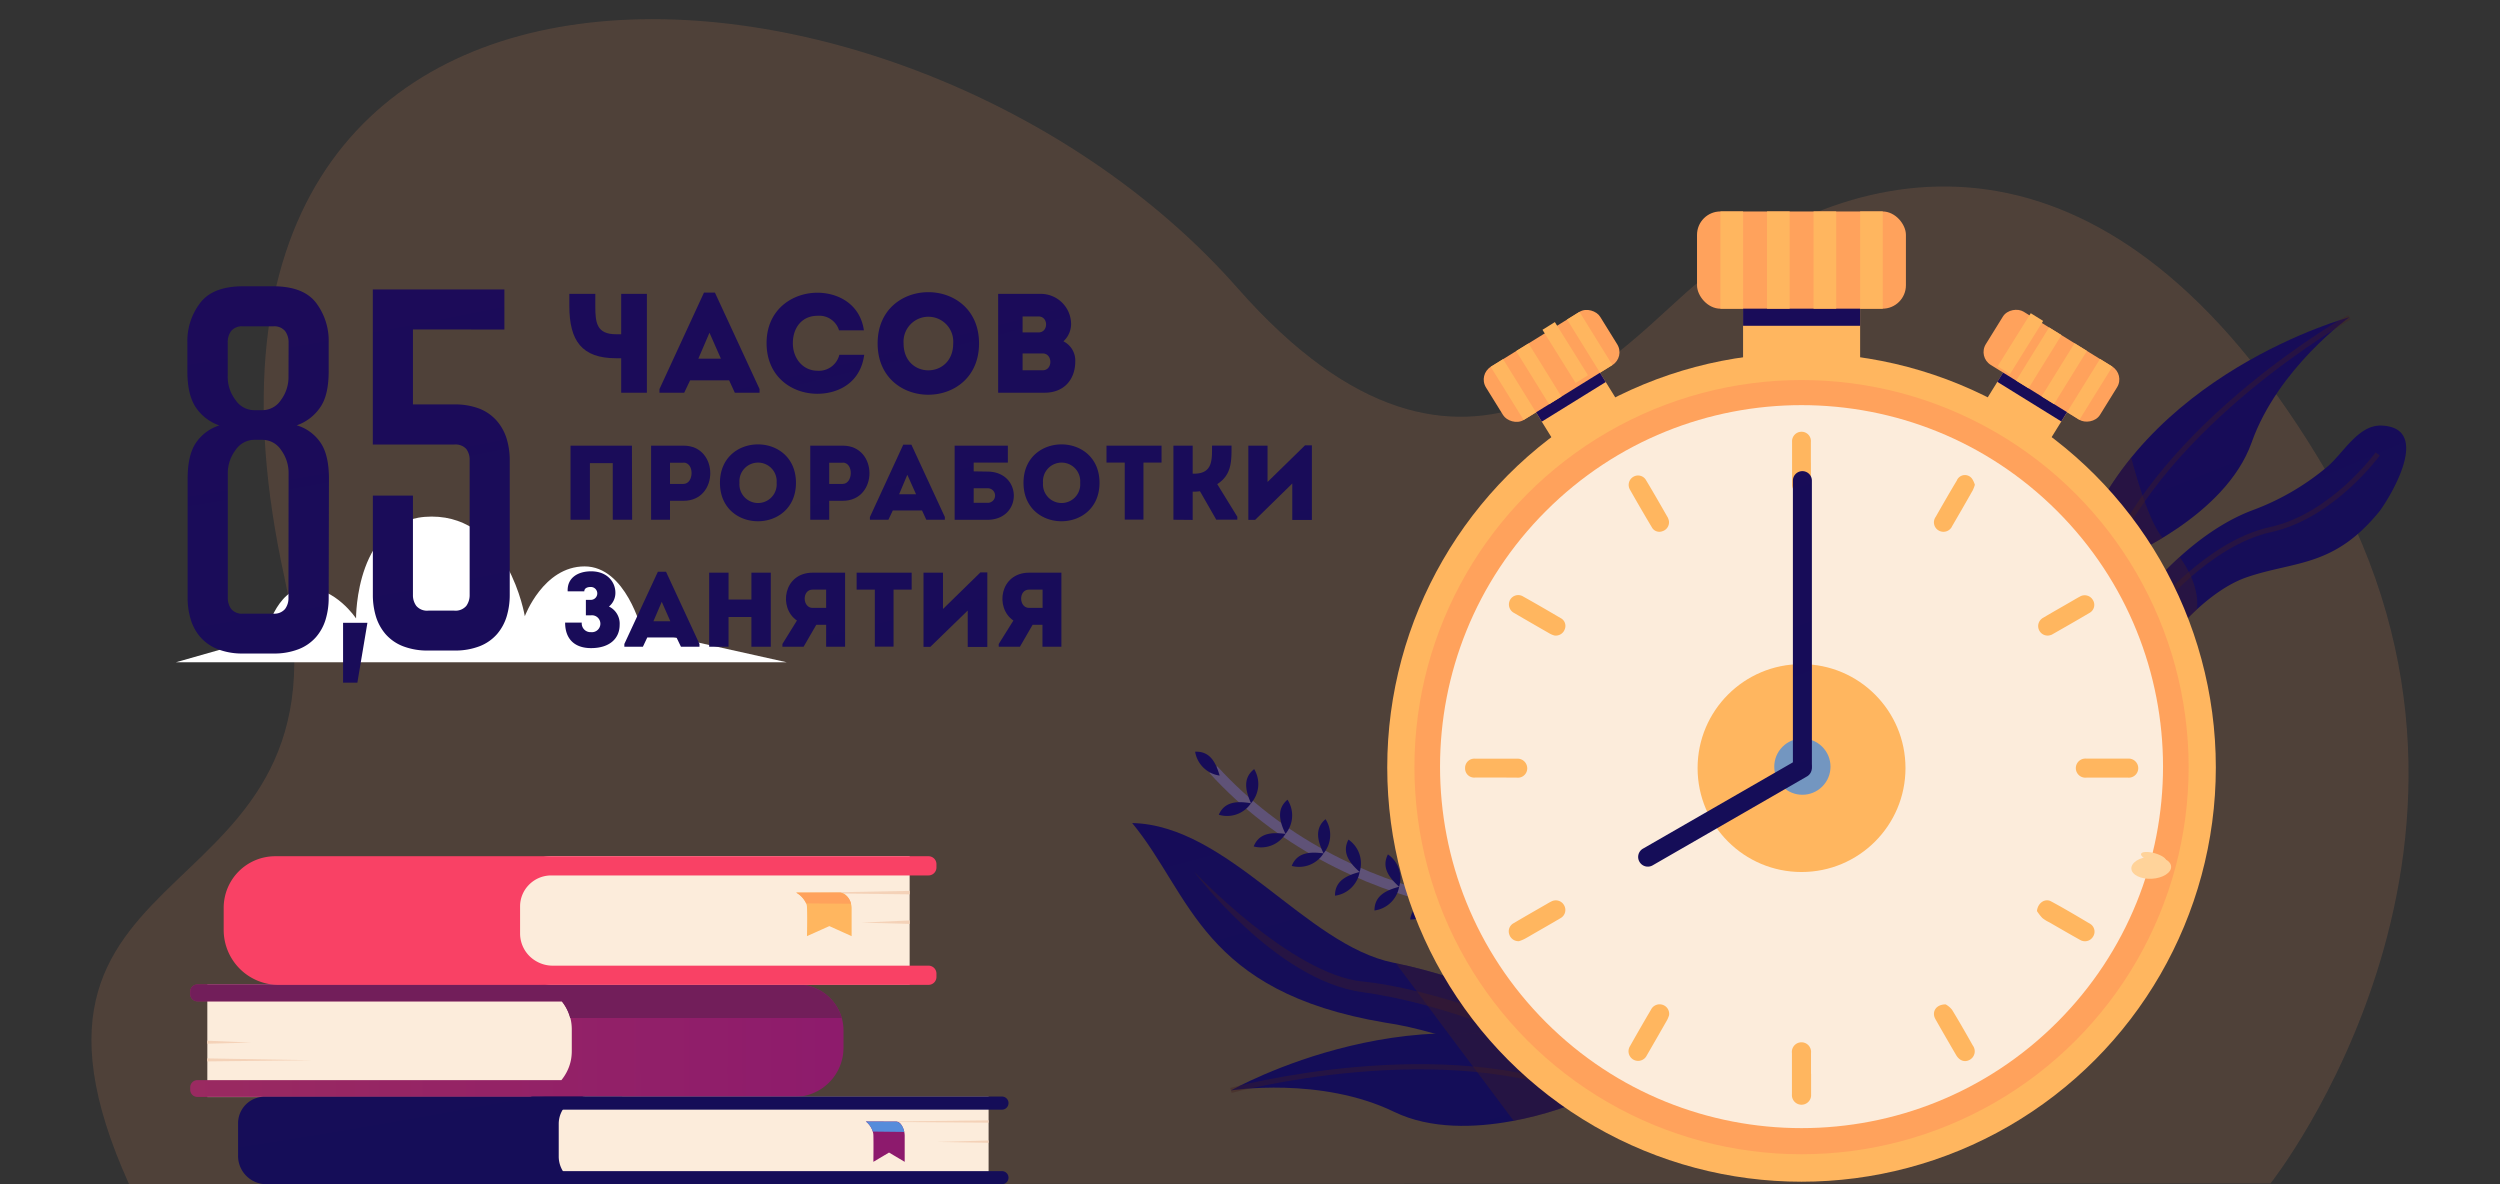 <?xml version="1.0" encoding="UTF-8"?> <svg xmlns="http://www.w3.org/2000/svg" xmlns:xlink="http://www.w3.org/1999/xlink" viewBox="0 0 570 270"><rect x="0" y="0" width="570" height="270" fill="#333333" stroke="none"/> <defs> <style>.cls-1{isolation:isolate;}.cls-2{fill:#f49460;opacity:0.15;}.cls-3{fill:url(#radial-gradient);}.cls-4,.cls-6{fill:none;stroke-miterlimit:10;}.cls-4{stroke:#442020;stroke-width:1.18px;}.cls-4,.cls-5{mix-blend-mode:multiply;opacity:0.38;}.cls-5{fill:#442020;}.cls-6{stroke:#5f5277;stroke-width:2.35px;}.cls-7{fill:#ffb65f;}.cls-8{fill:url(#radial-gradient-20);}.cls-9{fill:#ffa25c;}.cls-10{fill:url(#radial-gradient-21);}.cls-11{fill:#fcecdb;}.cls-12{fill:#7396c0;}.cls-13{fill:url(#linear-gradient);}.cls-14{fill:#721e5a;}.cls-15{fill:#f4d2b8;}.cls-16{fill:url(#radial-gradient-25);}.cls-17{fill:url(#linear-gradient-2);}.cls-18{fill:#568cdb;}.cls-19{fill:#f94165;}.cls-20{fill:#fff;}.cls-21{fill:#ffd39a;}</style> <radialGradient id="radial-gradient" cx="-270.65" cy="-1823.53" r="2342.22" gradientUnits="userSpaceOnUse"> <stop offset="0" stop-color="#4b0060"></stop> <stop offset="0.23" stop-color="#44025f"></stop> <stop offset="0.54" stop-color="#32065c"></stop> <stop offset="0.92" stop-color="#140d58"></stop> <stop offset="1" stop-color="#0c0f57"></stop> </radialGradient> <radialGradient id="radial-gradient-20" cx="-270.65" cy="-1823.53" r="2342.22" gradientTransform="translate(295.28 -352.96) rotate(58.23)" xlink:href="#radial-gradient"></radialGradient> <radialGradient id="radial-gradient-21" cx="-270.65" cy="-1823.53" r="2342.22" gradientTransform="translate(100.17 -174.69) rotate(31.77)" xlink:href="#radial-gradient"></radialGradient> <linearGradient id="linear-gradient" x1="-1188.91" y1="237.28" x2="2465.27" y2="237.28" gradientUnits="userSpaceOnUse"> <stop offset="0" stop-color="#ffa600"></stop> <stop offset="0.44" stop-color="#7b047e"></stop> <stop offset="1" stop-color="#2f065c"></stop> </linearGradient> <radialGradient id="radial-gradient-25" cx="-270.65" cy="-1823.53" r="2342.22" gradientTransform="translate(196.14 520.05) rotate(180)" xlink:href="#radial-gradient"></radialGradient> <linearGradient id="linear-gradient-2" x1="-1188.91" y1="260.28" x2="2465.27" y2="260.28" xlink:href="#linear-gradient"></linearGradient> </defs> <g class="cls-1"> <g id="Слой_11" data-name="Слой 11"> <g id="иллюстрация_8часов"> <path class="cls-2" d="M517.67,269.83s63.07-79.6,10.66-165.79C481.83,27.57,427.62,32.8,387.85,63.83c-16.94,13.22-52.79,62-105.73,1.81C207.27-19.4,29-31.73,64.83,131.52,82.17,210.53-6.29,191,29.43,270Z"></path> <path class="cls-3" d="M484.09,127.29s23.28-9.46,29.28-26.4,22.3-28.57,22.3-28.57S488,85.1,474,125.57Z"></path> <path class="cls-4" d="M535.67,72.32s-42.31,23.76-55.73,57.2"></path> <path class="cls-5" d="M474,125.57l10.09,1.72a71.4,71.4,0,0,0,9-4.65c-2.82-3.3-5.56-12.25-7.17-18.27A69.63,69.63,0,0,0,474,125.57Z"></path> <path class="cls-3" d="M485.5,139.83s11.89-17.42,28.08-23.5a57.23,57.23,0,0,0,17.15-10c3.63-3.13,7-9.51,12.26-9.3,11.16.46,2.78,15-.31,19.35-10.46,13-19.32,11.46-30.32,15.2s-20.87,17.87-21.89,19.52S485.5,139.83,485.5,139.83Z"></path> <path class="cls-4" d="M491.26,139.1s12.21-15.24,26.42-18.35,24.43-17.25,24.43-17.25"></path> <path class="cls-5" d="M500.88,139c.67-5.19-2.62-10.23-3.92-12a81.59,81.59,0,0,0-11.46,12.84,92.62,92.62,0,0,0,3.66,10c1-.39,2.12-.87,3.22-1.41A72.2,72.2,0,0,1,500.88,139Z"></path> <path class="cls-3" d="M357.93,233.83s-20.33-10.32-40.25-14.34S280,188.14,258.13,187.65c13.53,16.4,15.8,38.45,57.64,45.5,14,2,34.67,10.35,45.58,16.94S357.93,233.83,357.93,233.83Z"></path> <path class="cls-5" d="M350.92,238.49s-20.37-9.56-40.28-12.27-38.4-27.5-38.4-27.5,22.15,23.48,38.47,25.07,39.34,11.07,39.34,11.07Z"></path> <path class="cls-5" d="M318.25,219.61c19.74,4.1,39.68,14.22,39.68,14.22s14.34,22.86,3.42,16.26c-7.33-4.43-19.05-9.64-30.2-13.2Z"></path> <path class="cls-6" d="M360.06,224s-12.56-14.43-30.83-18.62-37.65-13.5-52.6-29.91"></path> <path class="cls-3" d="M337.83,207.92a6.59,6.59,0,0,0-1.44-7.67C334.35,203,336,205.66,337.83,207.92Z"></path> <path class="cls-3" d="M337.83,207.92a6.58,6.58,0,0,1-6.35,4.53C332,209,334.93,208.26,337.83,207.92Z"></path> <path class="cls-3" d="M327.87,205.11a6.58,6.58,0,0,0-1.44-7.67C324.39,200.24,326,202.85,327.87,205.11Z"></path> <path class="cls-3" d="M327.87,205.11a6.58,6.58,0,0,1-6.35,4.53C322,206.22,325,205.45,327.87,205.11Z"></path> <path class="cls-3" d="M319,202.18a6.59,6.59,0,0,0-2.55-7.38C314.88,197.86,316.86,200.22,319,202.18Z"></path> <path class="cls-3" d="M319,202.18a6.59,6.59,0,0,1-5.62,5.41C313.37,204.13,316.2,202.94,319,202.18Z"></path> <path class="cls-3" d="M310,198.81a6.59,6.59,0,0,0-2.55-7.38C305.84,194.49,307.83,196.85,310,198.81Z"></path> <path class="cls-3" d="M310,198.81a6.59,6.59,0,0,1-5.62,5.41C304.34,200.76,307.17,199.57,310,198.81Z"></path> <path class="cls-3" d="M301.77,194.57a6.6,6.6,0,0,0,.45-7.8C299.57,189,300.51,191.93,301.77,194.57Z"></path> <path class="cls-3" d="M301.77,194.57a6.6,6.6,0,0,1-7.26,2.86C295.79,194.22,298.87,194.19,301.77,194.57Z"></path> <path class="cls-3" d="M293.09,190.13a6.59,6.59,0,0,0,.46-7.8C290.9,184.56,291.84,187.49,293.09,190.13Z"></path> <path class="cls-3" d="M293.09,190.13a6.58,6.58,0,0,1-7.25,2.86C287.12,189.78,290.19,189.75,293.09,190.13Z"></path> <path class="cls-3" d="M285.23,183.14a6.6,6.6,0,0,0,.72-7.78C283.22,177.5,284.06,180.46,285.23,183.14Z"></path> <path class="cls-3" d="M285.23,183.14a6.58,6.58,0,0,1-7.35,2.62C279.27,182.59,282.35,182.67,285.23,183.14Z"></path> <path class="cls-3" d="M278.08,176.83a6.56,6.56,0,0,1-5.59-5.44C276,171.24,277.23,174,278.08,176.83Z"></path> <path class="cls-3" d="M358.65,251.69s-24,9.94-40.79,1.81-37.21-4.88-37.21-4.88,44.47-25.23,84.19-5.53Z"></path> <path class="cls-4" d="M280.65,248.62s48.48-13.22,82.69,1.7"></path> <path class="cls-5" d="M330.17,235.58a75,75,0,0,1,34.67,7.51l-4.36,6.06c1,.37,1.91.76,2.86,1.17l-3.65-.07-1,1.44a76.9,76.9,0,0,1-13.58,3.85Z"></path> <rect class="cls-7" x="452.17" y="85" width="18.61" height="17.16" transform="translate(138.93 436.62) rotate(-58.23)"></rect> <rect class="cls-8" x="461.05" y="80.05" width="6.97" height="17.16" transform="translate(144.58 436.88) rotate(-58.23)"></rect> <rect class="cls-9" x="460.62" y="68.09" width="14.26" height="30.62" rx="3.43" transform="translate(150.55 437.14) rotate(-58.23)"></rect> <rect class="cls-7" x="451.94" y="76.36" width="14.26" height="3.32" transform="matrix(0.53, -0.85, 0.85, 0.53, 151.02, 427.21)"></rect> <rect class="cls-7" x="457.74" y="79.95" width="14.26" height="3.32" transform="translate(150.71 433.84) rotate(-58.23)"></rect> <rect class="cls-7" x="463.54" y="83.55" width="14.26" height="3.32" transform="translate(150.4 440.48) rotate(-58.23)"></rect> <rect class="cls-7" x="469.35" y="87.14" width="14.26" height="3.32" transform="translate(150.09 447.11) rotate(-58.23)"></rect> <rect class="cls-7" x="351.46" y="84.27" width="17.16" height="18.61" transform="translate(4.68 203.61) rotate(-31.77)"></rect> <rect class="cls-10" x="348.4" y="85.14" width="17.16" height="6.97" transform="translate(6.83 201.26) rotate(-31.77)"></rect> <rect class="cls-9" x="338.45" y="76.27" width="30.62" height="14.26" rx="3.43" transform="translate(9.1 198.78) rotate(-31.77)"></rect> <rect class="cls-7" x="360.79" y="70.89" width="3.32" height="14.26" transform="translate(13.24 202.54) rotate(-31.77)"></rect> <rect class="cls-7" x="354.99" y="74.48" width="3.32" height="14.26" transform="matrix(0.85, -0.53, 0.53, 0.85, 10.47, 200.03)"></rect> <rect class="cls-7" x="349.18" y="78.08" width="3.32" height="14.26" transform="translate(7.71 197.51) rotate(-31.77)"></rect> <rect class="cls-7" x="343.38" y="81.67" width="3.32" height="14.26" transform="translate(4.95 194.99) rotate(-31.77)"></rect> <rect class="cls-7" x="397.42" y="63.43" width="26.69" height="28.94"></rect> <rect class="cls-3" x="397.42" y="63.43" width="26.69" height="10.85"></rect> <circle class="cls-7" cx="410.75" cy="174.97" r="94.46"></circle> <circle class="cls-9" cx="410.75" cy="174.91" r="88.26"></circle> <circle class="cls-11" cx="410.75" cy="174.79" r="82.42" transform="translate(-3.29 341.64) rotate(-45)"></circle> <path class="cls-7" d="M464.43,207.73c.13-1.78,1.79-3,3.21-2.22,3.05,1.64,6,3.4,9,5.18a2.09,2.09,0,0,1,.56,2.89,2.15,2.15,0,0,1-2.94.72c-2.36-1.31-4.68-2.67-7-4a8.6,8.6,0,0,1-1.61-1A11.19,11.19,0,0,1,464.43,207.73Z"></path> <path class="cls-7" d="M412.93,244.81c0,1.57,0,3.15,0,4.73a2.19,2.19,0,1,1-4.37,0q0-4.72,0-9.45a2.19,2.19,0,1,1,4.35,0c0,1.58,0,3.15,0,4.73Z"></path> <path class="cls-7" d="M480.43,177.3H475.7a2.18,2.18,0,1,1-.05-4.34c3.18,0,6.37,0,9.56,0a2.19,2.19,0,0,1,2.31,2.21,2.16,2.16,0,0,1-2.36,2.13c-1.58,0-3.15,0-4.73,0Z"></path> <path class="cls-7" d="M380.55,231.46a6.52,6.52,0,0,1-.43,1.08q-2.31,4.05-4.65,8.09a2.19,2.19,0,1,1-3.81-2.14q2.34-4.16,4.76-8.27a2.19,2.19,0,0,1,2.67-1.12A2.16,2.16,0,0,1,380.55,231.46Z"></path> <path class="cls-7" d="M443.61,229a4.88,4.88,0,0,1,1.45,1.22c1.65,2.69,3.2,5.43,4.75,8.17a2.21,2.21,0,0,1-.65,3.21c-1.15.68-2.38.29-3.17-1.06-1.59-2.72-3.17-5.44-4.72-8.19C440.37,230.74,441.37,229,443.61,229Z"></path> <path class="cls-7" d="M341.09,177.28c-1.58,0-3.16,0-4.73,0a2.08,2.08,0,0,1-2.32-2.14,2.11,2.11,0,0,1,2.33-2.16q4.72,0,9.45,0a2.21,2.21,0,0,1,2.39,2.13,2.13,2.13,0,0,1-2.39,2.19C344.24,177.29,342.66,177.28,341.09,177.28Z"></path> <path class="cls-7" d="M346.33,214.59A2.2,2.2,0,0,1,344.1,213a2.11,2.11,0,0,1,1-2.51c2.46-1.45,4.95-2.88,7.44-4.31.36-.21.72-.43,1.1-.61a2.16,2.16,0,0,1,3,.88,2.13,2.13,0,0,1-.86,2.9c-1.95,1.16-3.93,2.28-5.9,3.42-.79.45-1.56.93-2.37,1.35A8.25,8.25,0,0,1,346.33,214.59Z"></path> <path class="cls-7" d="M412.89,105.5c0,1.58,0,3.15,0,4.73a2.16,2.16,0,1,1-4.3.09q0-4.81,0-9.65a2.16,2.16,0,0,1,2.17-2.23,2.13,2.13,0,0,1,2.12,2.34c0,1.58,0,3.15,0,4.72Z"></path> <path class="cls-7" d="M467,144.91a2.16,2.16,0,0,1-1.26-4c2.08-1.24,4.18-2.42,6.27-3.63.73-.42,1.45-.86,2.19-1.25a2.15,2.15,0,0,1,2.95.73,2.08,2.08,0,0,1-.78,3c-2.83,1.68-5.7,3.31-8.56,4.94A2.83,2.83,0,0,1,467,144.91Z"></path> <path class="cls-7" d="M450.27,110.53a8.73,8.73,0,0,1-.47,1.24q-2.32,4.1-4.7,8.17a2.17,2.17,0,0,1-3.11,1,2.14,2.14,0,0,1-.64-3.11c1.57-2.76,3.15-5.52,4.79-8.24a2,2,0,0,1,3.55-.35A5.78,5.78,0,0,1,450.27,110.53Z"></path> <path class="cls-7" d="M354.39,144.89a5.17,5.17,0,0,1-.92-.36q-4.14-2.37-8.27-4.78a2.19,2.19,0,0,1-.89-3,2.12,2.12,0,0,1,2.93-.77q4.31,2.42,8.54,4.92a2,2,0,0,1,1,2.53A2.16,2.16,0,0,1,354.39,144.89Z"></path> <path class="cls-7" d="M380.52,118.84a2.12,2.12,0,0,1-1.53,2.29,1.93,1.93,0,0,1-2.36-.89q-2.55-4.27-5-8.6a2.14,2.14,0,0,1,.77-2.93,2.09,2.09,0,0,1,2.91.79c1.69,2.81,3.32,5.66,4.95,8.51A3.14,3.14,0,0,1,380.52,118.84Z"></path> <circle class="cls-7" cx="410.75" cy="175.12" r="23.7"></circle> <circle class="cls-12" cx="410.94" cy="174.79" r="6.41" transform="translate(-3.23 341.78) rotate(-45)"></circle> <path class="cls-3" d="M413.11,109.59a2.17,2.17,0,0,0-2.17-2.17h0a2.17,2.17,0,0,0-2.16,2.17v64.95a2.17,2.17,0,0,0,2.16,2.17h0a2.17,2.17,0,0,0,2.17-2.17Z"></path> <path class="cls-3" d="M376.8,197.3a2.19,2.19,0,0,1-3-.81h0a2.18,2.18,0,0,1,.8-3l35.21-20.27a2.19,2.19,0,0,1,3,.8h0a2.21,2.21,0,0,1-.81,3Z"></path> <rect class="cls-9" x="386.92" y="48.21" width="47.63" height="22.17" rx="5.34"></rect> <rect class="cls-7" x="392.26" y="48.21" width="5.16" height="22.17"></rect> <rect class="cls-7" x="402.88" y="48.21" width="5.16" height="22.17"></rect> <rect class="cls-7" x="413.49" y="48.21" width="5.16" height="22.17"></rect> <rect class="cls-7" x="424.11" y="48.21" width="5.16" height="22.17"></rect> <path class="cls-11" d="M47.25,224.46H122.4a8,8,0,0,1,8,8V242a8.13,8.13,0,0,1-8.13,8.13h-75a0,0,0,0,1,0,0V224.46A0,0,0,0,1,47.25,224.46Z"></path> <path class="cls-13" d="M192.32,235v3.86a11.23,11.23,0,0,1-11.23,11.24H45a1.63,1.63,0,0,1-1.63-1.63v-.58A1.63,1.63,0,0,1,45,246.27H128a10.84,10.84,0,0,0,1.16-1.75,10.37,10.37,0,0,0,1.22-4.9v-4.91a10.24,10.24,0,0,0-2.26-6.41H45a1.63,1.63,0,0,1-1.63-1.63v-.58A1.63,1.63,0,0,1,45,224.46H181.77a10.56,10.56,0,0,1,10.15,7.64A10.76,10.76,0,0,1,192.32,235Z"></path> <path class="cls-14" d="M191.92,232.1H130a10.27,10.27,0,0,0-1.92-3.8H45a1.63,1.63,0,0,1-1.63-1.63v-.58A1.63,1.63,0,0,1,45,224.46H181.77A10.56,10.56,0,0,1,191.92,232.1Z"></path> <polygon class="cls-15" points="47.25 237.28 57.32 237.71 47.25 237.97 47.25 237.28"></polygon> <polygon class="cls-15" points="47.25 241.31 71.22 241.74 47.25 242 47.25 241.31"></polygon> <path class="cls-16" d="M54.28,250.05h81.13a6.45,6.45,0,0,1,6.45,6.45v7.44A6.06,6.06,0,0,1,135.8,270H54.28a0,0,0,0,1,0,0V250.05a0,0,0,0,1,0,0Z" transform="translate(196.14 520.05) rotate(-180)"></path> <path class="cls-11" d="M127.38,250.05h91.69a6.32,6.32,0,0,1,6.32,6.32v7.44a6.18,6.18,0,0,1-6.18,6.18H127.38a0,0,0,0,1,0,0V250.05A0,0,0,0,1,127.38,250.05Z" transform="translate(352.78 520.05) rotate(180)"></path> <path class="cls-3" d="M121.51,270H228.45a1.49,1.49,0,0,0,1.49-1.49h0a1.48,1.48,0,0,0-1.49-1.49H121.51a1.49,1.49,0,0,0-1.5,1.49h0A1.5,1.5,0,0,0,121.51,270Z"></path> <path class="cls-3" d="M121.51,253H228.45a1.49,1.49,0,0,0,1.49-1.5h0a1.49,1.49,0,0,0-1.49-1.49H121.51a1.5,1.5,0,0,0-1.5,1.49h0A1.5,1.5,0,0,0,121.51,253Z"></path> <polygon class="cls-15" points="225.4 260.03 213.51 260.36 225.4 260.56 225.4 260.03"></polygon> <polygon class="cls-15" points="225.4 255.44 197.13 255.77 225.4 255.97 225.4 255.44"></polygon> <path class="cls-17" d="M197.42,255.7A4.66,4.66,0,0,1,199,258a3.35,3.35,0,0,1,.13.79c.06,1.87,0,6.11,0,6.11l3.57-2.12,3.57,2.12v-5.75a4.61,4.61,0,0,0-.87-2.83,1.38,1.38,0,0,0-1-.59Z"></path> <path class="cls-18" d="M197.42,255.7A4.66,4.66,0,0,1,199,258l7.17.08s-.28-2-1.76-2.35Z"></path> <path class="cls-11" d="M116.72,195.21h81.4a9.29,9.29,0,0,1,9.29,9.29v10.93a9.09,9.09,0,0,1-9.09,9.09h-81.6a0,0,0,0,1,0,0V195.21a0,0,0,0,1,0,0Z" transform="translate(324.12 419.72) rotate(-180)"></path> <path class="cls-19" d="M118.58,206.58v6.3a7.28,7.28,0,0,0,3.7,6.29,7.39,7.39,0,0,0,3.65,1h85.76a1.81,1.81,0,0,1,1.82,1.82v.74a1.81,1.81,0,0,1-1.82,1.82H63.53A12.53,12.53,0,0,1,51,212v-5a11.76,11.76,0,0,1,11.78-11.78H211.69a1.81,1.81,0,0,1,1.82,1.82v.74a1.82,1.82,0,0,1-1.82,1.82h-86a7.1,7.1,0,0,0-5.22,2.27A7,7,0,0,0,118.58,206.58Z"></path> <polygon class="cls-15" points="207.41 209.86 196.41 210.35 207.41 210.65 207.41 209.86"></polygon> <polygon class="cls-15" points="207.41 203.12 181.25 203.61 207.41 203.91 207.41 203.12"></polygon> <path class="cls-7" d="M181.52,203.51a5.49,5.49,0,0,1,2.29,2.46,2.39,2.39,0,0,1,.18.85c.1,2,0,6.62,0,6.62l5.1-2.29,5.08,2.29v-6.22a4.18,4.18,0,0,0-1.24-3.07,2.08,2.08,0,0,0-1.41-.64Z"></path> <path class="cls-9" d="M181.52,203.51a5.49,5.49,0,0,1,2.29,2.46l10.22.09a3.26,3.26,0,0,0-2.51-2.55Z"></path> <path class="cls-20" d="M179.39,151H40.09l20.24-5.76S62.94,134,69.75,134,81.18,141,81.18,141s-.2-23.22,17.24-23.22,21.24,22.72,21.24,22.72,4.21-11.36,13.63-11.36,13,14.49,13,14.49Z"></path> <path class="cls-3" d="M74.94,136.35a16.84,16.84,0,0,1-.71,4.93,11,11,0,0,1-2.2,4A10.18,10.18,0,0,1,68.12,148a15.35,15.35,0,0,1-5.87,1H55.48a15.35,15.35,0,0,1-5.87-1,10.22,10.22,0,0,1-3.92-2.73,10.94,10.94,0,0,1-2.19-4,16.51,16.51,0,0,1-.72-4.93V109.18c0-3.72.66-6.51,2-8.37A10.08,10.08,0,0,1,50,97a10.7,10.7,0,0,1-5.28-4c-1.3-1.86-2-4.64-2-8.36V78.09A14.33,14.33,0,0,1,45.69,69q2.91-3.74,9.79-3.73h6.77c4.58,0,7.85,1.24,9.78,3.73a14.33,14.33,0,0,1,2.91,9.08v6.53c0,3.72-.65,6.5-2,8.36a10.61,10.61,0,0,1-5.28,4A10,10,0,0,1,73,100.81q2,2.79,2,8.37ZM65.8,78.09A4.29,4.29,0,0,0,65,75.48a3.21,3.21,0,0,0-2.78-1.07H55.48a3.25,3.25,0,0,0-2.79,1.07,4.36,4.36,0,0,0-.77,2.61V85.8a8.63,8.63,0,0,0,1.78,5.4,5.15,5.15,0,0,0,4.15,2.32h2a5.08,5.08,0,0,0,4.21-2.32,8.77,8.77,0,0,0,1.72-5.4Zm0,29.9a8.81,8.81,0,0,0-1.72-5.4,5.1,5.1,0,0,0-4.21-2.31h-2a5.17,5.17,0,0,0-4.15,2.31,8.68,8.68,0,0,0-1.78,5.4v28.36a4.16,4.16,0,0,0,.77,2.49,3.22,3.22,0,0,0,2.79,1.07h6.77A3.19,3.19,0,0,0,65,138.84a4.09,4.09,0,0,0,.77-2.49Z"></path> <path class="cls-3" d="M83.77,142l-2.29,13.65H78.22V142Z"></path> <path class="cls-3" d="M94.15,75.12V92.21h9.37a15.44,15.44,0,0,1,5.88,1A10.18,10.18,0,0,1,113.31,96a11.19,11.19,0,0,1,2.2,4,16.89,16.89,0,0,1,.71,4.93v30.73a16.89,16.89,0,0,1-.71,4.93,11.19,11.19,0,0,1-2.2,4,10.18,10.18,0,0,1-3.91,2.73,15.44,15.44,0,0,1-5.88,1H97.71a15.37,15.37,0,0,1-5.88-1,10.18,10.18,0,0,1-3.91-2.73,11.19,11.19,0,0,1-2.2-4,16.89,16.89,0,0,1-.71-4.93V113h9.14v22.66a4.09,4.09,0,0,0,.77,2.49,3.22,3.22,0,0,0,2.79,1.07h5.81a3.23,3.23,0,0,0,2.79-1.07,4.16,4.16,0,0,0,.77-2.49V104.91a4.09,4.09,0,0,0-.77-2.55,3.33,3.33,0,0,0-2.79-1H85V66h30v9.13Z"></path> <path class="cls-3" d="M141.63,89.54V81.68h-1.16c-7.83,0-10.66-4-10.66-11.91V67h5.92v2.77c0,3.83.29,6.44,4.77,6.44h1.13V67h5.86V89.54Z"></path> <path class="cls-3" d="M166.24,86.71h-8.89L156,89.54h-5.64v-.83l10.15-22H163l10.18,22v.83h-5.64Zm-4.48-10.85-2.54,5.92h5.15Z"></path> <path class="cls-3" d="M186.37,66.74c4.67,0,9.73,2.55,10.6,8.57H191.3A4.72,4.72,0,0,0,186.37,72c-3.38,0-5.6,2.54-5.6,6.28,0,3.32,2.19,6.22,5.6,6.25a4.8,4.8,0,0,0,5-3.64h5.67c-.84,6.38-5.9,8.89-10.7,8.89-5.73,0-11.53-3.83-11.56-11.5S180.64,66.74,186.37,66.74Z"></path> <path class="cls-3" d="M200.1,78.3c0-15.58,23.12-15.58,23.12,0S200.1,93.92,200.1,78.3Zm17.23,0a5.67,5.67,0,1,0-11.31,0C206,86.48,217.33,86.48,217.33,78.3Z"></path> <path class="cls-3" d="M242.46,77.82a4.89,4.89,0,0,1,2.7,4.61c0,3.93-2.41,7.11-7,7.11H227.58V67h9.63a6.92,6.92,0,0,1,7,6.92A5.39,5.39,0,0,1,242.46,77.82Zm-9.31-5.67v3.64h3.64c2.29,0,2.29-3.64,0-3.64Zm0,8.44v3.83h4.6c2.32,0,2.29-3.83,0-3.83Z"></path> <path class="cls-3" d="M144.13,118.5h-4.42V105.59H134.5V118.5h-4.42V101.61h14Z"></path> <path class="cls-3" d="M148.45,118.5V101.61h7.43c8.08,0,8.08,12.57,0,12.57h-3.12v4.32Zm7.4-13c-1,0-2.1,0-3.09,0v4.83h3.09C158.22,110.3,158.36,105.5,155.85,105.47Z"></path> <path class="cls-3" d="M164.15,110.08c0-11.68,17.33-11.68,17.33,0S164.15,121.78,164.15,110.08Zm12.92,0a4.25,4.25,0,1,0-8.47,0A4.25,4.25,0,1,0,177.07,110.08Z"></path> <path class="cls-3" d="M184.74,118.5V101.61h7.43c8.09,0,8.09,12.57,0,12.57h-3.11v4.32Zm7.41-13c-1,0-2.1,0-3.09,0v4.83h3.09C194.51,110.3,194.66,105.5,192.15,105.47Z"></path> <path class="cls-3" d="M210.22,116.38h-6.66l-1,2.12h-4.22v-.62l7.6-16.49h1.86l7.63,16.49v.62h-4.23Zm-3.35-8.13L205,112.69h3.86Z"></path> <path class="cls-3" d="M225.09,107.52c8.08,0,8.08,11,0,11h-7.43V101.61h12.13v3.86H222v2ZM222,111.33v3.31h3.09a1.66,1.66,0,1,0,0-3.31Z"></path> <path class="cls-3" d="M233.36,110.08c0-11.68,17.33-11.68,17.33,0S233.36,121.78,233.36,110.08Zm12.92,0a4.25,4.25,0,1,0-8.47,0A4.25,4.25,0,1,0,246.28,110.08Z"></path> <path class="cls-3" d="M252.28,105.47v-3.86h12.55v3.86h-4.12v13h-4.27v-13Z"></path> <path class="cls-3" d="M267.54,118.5V101.61h4.39V108h.31c4.32,0,4.1-3.24,4.1-6.4h4.45c0,3.45.09,6.64-3.26,8.78l4.58,7.44v.67h-4.8L273.59,112a9.42,9.42,0,0,1-1.66.1v6.44Z"></path> <path class="cls-3" d="M286.17,118.53h-1.55V101.61H289v8.28l8.54-8.35h1.57v17h-4.47v-8.3Z"></path> <path class="cls-3" d="M129.43,134.82c-.15-3.12,2.39-4.56,5.33-4.56,3.69,0,5.55,2.43,5.55,4.89a4,4,0,0,1-1.47,3.14,4.32,4.32,0,0,1,2.44,4.18c0,3-2.17,5.3-6.52,5.3-3.67,0-5.91-2-5.91-5.81h3.79a2,2,0,0,0,2.12,2.17,1.93,1.93,0,1,0,0-3.84h-1.18v-3.52h1.13a1.47,1.47,0,1,0,0-2.94c-.94,0-1.49.36-1.49,1Z"></path> <path class="cls-3" d="M154.24,145.34h-6.66l-1,2.12h-4.23v-.63L150,130.35h1.85l7.63,16.48v.63h-4.22Zm-3.36-8.13-1.9,4.44h3.86Z"></path> <path class="cls-3" d="M175.74,147.46h-4.42v-6.78h-5.21v6.78h-4.42V130.57h4.42v6.13h5.21v-6.13h4.42Z"></path> <path class="cls-3" d="M181.7,141.48c-4.27-2.9-3.07-10.89,3.57-10.91h7.41v16.89h-4.32v-5h-2.25l-2.89,5h-4.83v-.63Zm6.66-2.88v-4.17c-1,0-2.08,0-3.09,0-2.46,0-2.34,4.17,0,4.17Z"></path> <path class="cls-3" d="M195.31,134.43v-3.86h12.55v3.86h-4.13v13h-4.27v-13Z"></path> <path class="cls-3" d="M212.11,147.49h-1.55V130.57H215v8.28l8.54-8.35h1.57v17h-4.47v-8.3Z"></path> <path class="cls-3" d="M231.05,141.48c-4.27-2.9-3.07-10.89,3.57-10.91H242v16.89h-4.32v-5h-2.25l-2.89,5h-4.83v-.63Zm6.66-2.88v-4.17c-1,0-2.08,0-3.09,0-2.46,0-2.34,4.17,0,4.17Z"></path> <ellipse class="cls-21" cx="490.47" cy="197.86" rx="4.54" ry="2.54" transform="translate(-10 26.86) rotate(-3.11)"></ellipse> <ellipse class="cls-21" cx="490.99" cy="195.47" rx="0.98" ry="2.95" transform="translate(171.94 616.76) rotate(-74.57)"></ellipse> </g> </g> </g> </svg> 
